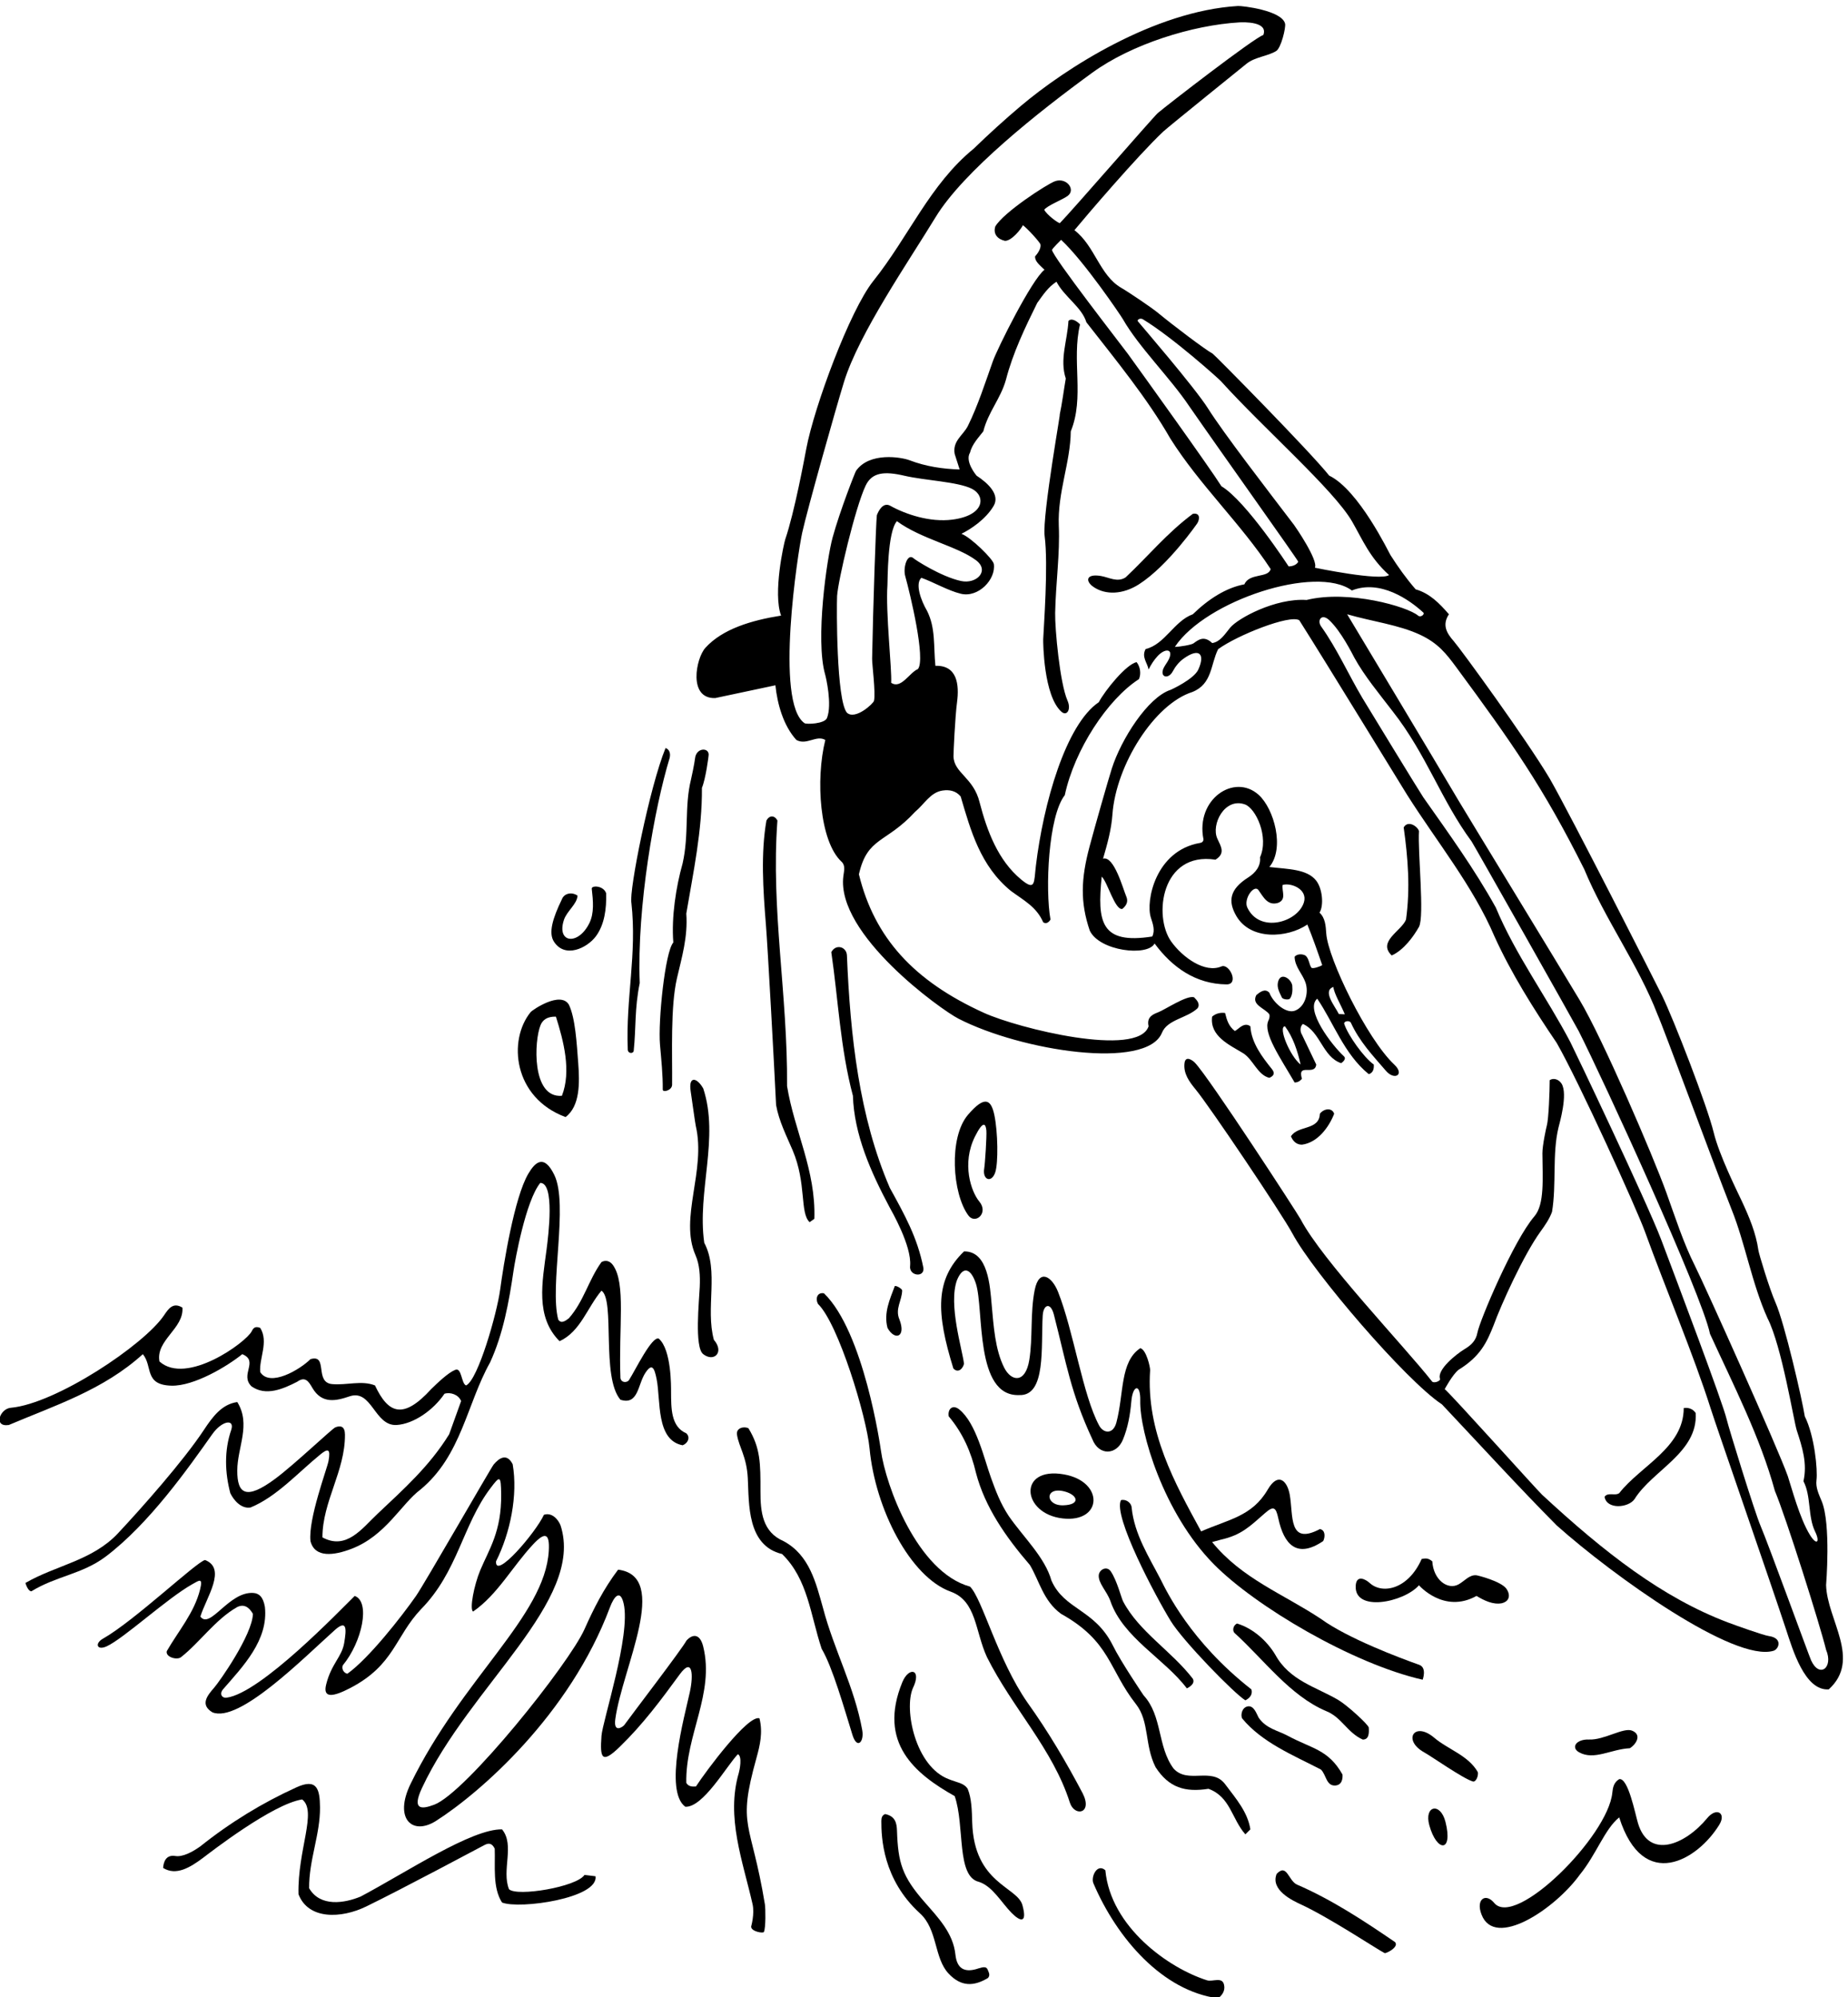 <?xml version="1.0" encoding="UTF-8" standalone="no"?>
<svg xmlns:inkscape="http://www.inkscape.org/namespaces/inkscape" xmlns:sodipodi="http://sodipodi.sourceforge.net/DTD/sodipodi-0.dtd" xmlns="http://www.w3.org/2000/svg" xmlns:svg="http://www.w3.org/2000/svg" version="1.1" id="svg1" width="685.795" height="741.321" viewBox="0 0 685.795 741.321">
  <defs id="defs1"></defs>
  <g id="g1" transform="translate(-68.132,-167.379)">
    <path id="path1" d="m 5607.46,2257.34 c 0,0 14.04,171.39 -12.23,234.59 -8.14,19.59 -17.16,38.18 -14.58,58.6 3.7,29.25 -5.5,124.06 -32.59,178.24 -7.42,47.32 -56.18,259.66 -81.99,318.18 -16.89,38.28 -46.15,135.61 -47.48,145.26 -6.55,47.5 -25.76,93.45 -47.05,138.89 -12.16,25.94 -62.51,127.09 -77.59,189.59 -17.81,73.82 -112.14,317.39 -144.83,383.74 -10.89,22.1 -257.16,507.74 -312.84,604.25 -64.96,109.51 -248.47,361.46 -267.73,383.39 -19.25,21.92 -33.41,44.89 -13.46,75.05 -26.75,30.93 -53.82,58.46 -92.79,69.6 -25.94,29.74 -49.36,62.63 -70.28,95.55 -4.54,7.13 -88.41,181.92 -171.01,221.83 -53.82,67.74 -320.44,337.72 -325.12,340.27 -20.91,11.35 -109.11,77.97 -153.02,114.22 -17.4,14.36 -80.83,57.24 -102.17,69.57 -60.31,34.85 -73.22,116.97 -130.54,160.8 31.22,37.85 176.99,208.64 247.77,275.17 13.3,12.51 232.94,189.77 232.94,189.77 23.63,18.75 58.86,20.48 82.32,35.1 13.69,8.53 27.19,65.36 24.78,76.1 -8.36,37.18 -119.7,50.24 -131.59,49.53 -232.8,-13.98 -481.04,-173.3 -607.17,-280.17 -43.69,-37.01 -86.17,-75.46 -130.24,-118.13 -122.43,-100.02 -180.78,-244.91 -279.99,-369.15 -65.8,-82.39 -164.91,-351.43 -186.8,-467.02 -5.3,-27.98 -32.82,-177.03 -58.79,-253.63 -3.98,-11.72 -34.93,-150.95 -11.73,-213.12 -82.85,-13.2 -163.81,-37.39 -211.37,-90.13 -26.24,-29.11 -48.58,-142.56 27.62,-140.02 l 167.89,35.65 c 5.57,-52.89 22.35,-112.68 58.55,-152.58 28.76,-15.78 55.68,14.85 80.73,0 -27.62,-110.51 -15.83,-283.04 45.22,-339.69 11.58,-10.75 6.89,-25.97 5.08,-40.62 -20.12,-162.44 272.03,-372.23 321.14,-397.43 176.37,-90.52 525.09,-144.34 567.85,-39.33 15.11,37.11 69.92,40.56 99.15,68.17 8.36,11.14 -0.93,22.27 -9.28,30.62 -19.49,7.43 -81.42,-34.63 -101.29,-42.05 -17.87,-6.67 -31.12,-15.39 -25.84,-38.68 -29.63,-88.5 -363.56,-6.12 -459.66,37.59 -195.39,88.87 -305.3,209.2 -348.64,386.51 23.88,105.06 75.21,85.59 156.83,174.46 25.06,20.42 42.69,54.75 77.03,59.39 19.02,2.79 37.12,-0.92 50.11,-16.7 27.84,-94.66 54.76,-193.95 140.13,-263.55 36.35,-26.76 71.46,-44.55 90.02,-87.23 7.42,-5.81 15.77,-0.93 20.41,7.42 -15.07,84.41 -6.16,288.44 39.91,347.07 27.05,126.84 119.36,267.47 206.94,323.88 6.5,14.84 3.72,34.33 -6.49,47.32 -28.77,-5.56 -88.09,-78.72 -105.59,-111.77 -92.08,-62.24 -154.69,-282.78 -175.5,-456.66 -5.59,-46.66 -0.7,-71.53 -40.91,-38.3 -64.85,53.61 -95.27,135.57 -116.02,215.12 -16.71,69.74 -71.81,81.9 -72.94,128.69 -0.22,9.08 4.46,110.47 9.85,150.95 6.56,49.33 0.54,103.73 -60.34,101.77 -5.57,55.68 0.93,104.86 -23.2,153.12 -17.66,30.18 -33.81,76.05 -16.01,92.49 32.52,-11.34 74.74,-36 110.21,-44.53 49.1,-11.82 98.28,40.42 92.03,83 -1.99,13.63 -64.42,74.98 -90.41,84.26 25.26,12.63 66.92,39.44 89.71,77.63 18.47,30.96 -14.23,63 -47.49,84.69 0,0 -33.48,39.13 -18.32,64.19 5.57,23.2 24.12,42.69 37.12,59.39 13.91,54.75 48.25,90.94 63.1,143.84 19.49,75.17 52.9,144.77 87.23,214.37 16.71,23.2 30.63,44.55 53.83,59.4 22.27,-42.69 70.52,-70.54 83.52,-113.22 82.59,-105.8 170.75,-213.45 233.86,-323.88 81.66,-129.92 197.66,-238.49 280.25,-364.7 -6.49,-25.99 -59.39,-10.21 -73.31,-42.69 -51.04,-9.28 -101.15,-41.76 -143.84,-83.52 -51.97,-18.56 -77.88,-84.07 -131.7,-97.06 -12.06,-22.27 4.56,-37.5 8.28,-56.99 6.87,13.71 15.06,26.61 25.29,37.52 23.79,25.37 48.15,18.54 27.55,-15.64 -4.63,-7.68 -10.98,-15.65 -13.12,-23.83 -5.52,-21.12 16.6,-24.26 27.6,-3.54 7.04,13.26 17.04,26.13 29.83,35.39 45.02,32.61 61.17,12.56 41.38,-30.48 -11.96,-26.02 -73.57,-55.1 -77.49,-56.4 -63.08,-20.8 -137.7,-137.43 -163.9,-220.21 -10.54,-33.3 -46.61,-159.78 -61.77,-216.58 -24.31,-91.15 -26.32,-155.77 0.37,-234.71 26.6,-57.64 161.89,-73.43 180.96,-36.2 49.19,-66.82 115.07,-113.21 200.45,-114.14 36.44,-0.62 8.29,59.37 -13.92,50.11 -45.93,-19.83 -108.41,25.1 -140.07,69.34 -50.54,70.64 -27.82,251.81 123.37,228.55 28.62,17.52 15.32,36.89 5.25,58.78 -17.96,39.01 20.25,115.71 77,95.44 30.4,-10.85 67.57,-90.79 42.1,-147.72 2.58,-24.4 -12.81,-43.32 -33.1,-56.19 -52.35,-33.22 -56.33,-66.47 -33.52,-106.57 39.62,-69.66 142.81,-62.67 198.68,-24.76 13.93,-33.41 29.41,-77.89 41.47,-113.16 -4.63,-3.71 -27.02,-11.44 -30.22,-7.17 -6.38,8.53 -6.59,26.66 -17.1,34.08 -8.36,4.65 -23.2,4.65 -29.7,-3.71 0.71,-28.34 21.97,-47.48 30.34,-71.88 9.55,-27.87 -0.22,-67.12 -29.04,-78.4 -24.14,-9.45 -60.28,20.55 -71.83,50.06 -12.06,12.99 -25.98,1.85 -36.19,-6.5 -14.85,-27.84 23.2,-36.19 36.19,-53.82 1.81,-7.24 -0.3,-12.52 -2.76,-17.88 -15.57,-33.83 33.7,-103.99 73.29,-172.37 8.35,0 14.85,3.72 20.42,10.21 -13.92,46.4 36.19,6.5 39.9,39.91 l -39.9,83.52 c -5.57,8.35 -5.57,23.2 2.78,29.69 49.19,-22.27 54.75,-91.87 106.72,-109.5 6.5,4.64 14.85,12.99 7.42,19.49 -33.4,30.62 -109.85,130.67 -74.23,160.54 45.47,-66.81 75.16,-154.98 143.84,-210.66 12.06,3.71 14.84,14.85 13.92,26.92 -27.71,19.46 -71.71,81.21 -82.33,113.11 -2.54,7.65 13.66,11.24 18.29,3.82 24.43,-53.23 59.89,-90.2 97.97,-134.53 23.97,-27.9 53.23,-10.66 23.2,17.54 -76.2,71.57 -185.11,295.94 -189.73,365.79 -1.46,21.88 -2.96,43.67 -18.81,58.05 12.49,20.11 8.27,66.88 -9.22,89.32 -25.5,32.7 -78.53,32 -130.77,38.13 43.79,52.34 13.15,162.63 -29.82,201.37 -67.87,61.18 -176.71,-12.27 -153.92,-124.34 -0.51,-6.55 -4.56,-9 -9.65,-9.86 -124.23,-21.26 -152.03,-162.09 -137.28,-208.14 5.78,-18.04 12.35,-35.7 4.01,-52.98 -143.96,-22.73 -153.92,40.52 -141.05,167.04 15.77,-13.92 37.12,-94.65 57.53,-90.02 15.32,12.53 15.62,24.15 10.6,35.68 -8.35,19.22 -33.8,113.73 -64.42,104.45 11.54,40.01 23.08,80.02 26.16,123.21 9.86,138.3 117.01,308.42 223.16,342.03 55.68,22.28 50.42,76.72 71.77,119.41 52.97,38.89 200.45,97.44 226.43,80.73 74.24,-116.93 285.72,-463.2 300.85,-487.13 81.86,-129.53 184.36,-255.19 243.89,-395.4 45.94,-101.23 108.58,-201.38 173.54,-296.96 62.18,-108.58 222.73,-461.96 246.06,-526.3 58.6,-161.6 135.92,-343.87 183.3,-493.17 17.55,-55.32 160.39,-465.57 210.98,-618.57 17.43,-52.71 51.64,-171.02 118.77,-166 91.87,83.51 -4.64,193.94 -7.42,290.46 z M 4141.21,3710.6 c -29.7,23.2 -63.63,105.33 -43.62,106.72 22.27,-29.7 35.26,-68.68 43.62,-106.72 z m 91.52,216.45 c 1.86,-18.56 21.86,-51.44 31.9,-76.32 l -16.65,0.75 c -10.78,21.98 -46.8,64.44 -15.25,75.57 z m -154.63,234.56 c 24.77,9.57 10.21,32.48 12.99,50.11 23.2,7.14 70.71,-11.9 59.4,-48.57 -17.22,-55.79 -123.76,-87.29 -157.94,-14.39 -11.14,23.78 18.82,65.75 31.25,48.46 13.37,-18.58 25.08,-44.2 54.3,-35.61 z m 497.97,657.05 c 154.84,-210.08 242.04,-333.95 356.72,-563.32 57.54,-139.2 151.27,-267.27 204.17,-404.61 16.08,-35.19 152.04,-405.54 206.94,-544.75 38.05,-94.65 56.61,-206.94 100.23,-303.45 39.9,-77.95 73.06,-287.06 81.65,-313.27 15.06,-45.94 29.8,-91.82 18.57,-141.46 21.89,-42.1 11.7,-97.96 32.5,-140.53 14.22,-29.1 4.92,-40.56 -14.39,-9.45 -29,46.73 -51.75,133.96 -61.73,163.91 -27.39,77.96 -233.29,535.82 -259.33,587.45 -31.7,62.87 -54.26,133.56 -79.53,203.73 -37.15,103.16 -177.51,429.63 -241.96,537.48 -56.02,93.73 -321.53,528.83 -338.05,556.96 -59.56,101.43 -310.73,519.77 -310.73,519.77 68.16,-19.85 144.34,-29.26 203.93,-57.34 49.81,-23.46 72.33,-52.21 101.01,-91.12 z m -874.81,971.67 c 84.09,-51.12 211.94,-166.33 217.67,-172.68 119.18,-131.98 315.13,-303.31 366.07,-391.78 29.48,-51.2 49.13,-100.71 103.05,-149.24 -24.12,-17.64 -206.94,20.41 -206.94,20.41 10.21,20.42 -54.2,114.2 -58.36,119.67 -72.27,94.91 -196.16,255.37 -239.97,325 -36.55,58.1 -188.16,233.83 -195.33,242.71 -3.73,4.61 6.33,10.46 13.81,5.91 z m -466.03,-672.14 c 39.48,-29.33 2.15,-67.87 -41.98,-58.12 -55.95,12.36 -128.3,59.54 -131.96,63.31 -17.47,15.67 -29.75,-26.34 -23.25,-49.54 13.92,-50.11 57.76,-232.62 35.49,-259.53 -24.13,-10.21 -46.86,-56.92 -74.7,-38.36 2.44,37.35 -15.73,195.49 -10.37,272.98 0.77,11.07 -0.53,147.41 26.38,178.03 68.14,-49.98 167.68,-69.6 220.39,-108.77 z m -11.14,199.14 c 38.49,-19.27 37.4,-74.33 -54.77,-86.1 -61.71,-7.88 -129.28,14.18 -174.2,39.34 -19.49,9.29 -31.56,-14.84 -36.19,-26.91 -2.52,-18.46 -10.54,-253.88 -13.26,-400.44 -0.28,-15.5 10.12,-93.95 5.34,-117.4 -1.6,-7.81 -52.4,-54.73 -75.61,-33.39 -29.69,35.26 -28.84,293.71 -27.45,325.8 2.78,43.62 50.38,245.91 79.53,307.7 17.63,37.35 51.9,40.98 108.86,27.69 56.12,-13.1 148.16,-16.48 187.75,-36.29 z m 201.85,778.63 c 8.7,12.18 52.2,28.47 65.8,39.02 23.04,17.88 -4.52,52.32 -36.15,40.48 -23.02,-8.6 -144.02,-87.31 -166.3,-126.29 -6.49,-21.34 7.19,-35.49 26.92,-39.9 18.56,-0.93 46.4,34.34 50.11,43.62 12.06,-8.35 48.15,-47.98 49.1,-53.83 1.28,-7.92 -2.37,-18.81 -15.15,-33.41 0,-13.92 11.13,-22.19 26.37,-37.12 -35.26,-26.91 -130.91,-218.31 -144.12,-255.45 -21.74,-61.13 -41.6,-123.26 -69.32,-179.76 -13.07,-26.63 -43.87,-42.17 -37.12,-78.9 l 13.84,-43.23 c -46.63,1.39 -94.26,8.31 -139.83,25.77 -22.29,8.54 -111.97,23.96 -149.33,-29.63 -2.35,-3.37 -44.6,-110.48 -65.28,-185.83 -15.97,-58.2 -48.91,-285.67 -20.7,-383.09 1.99,-6.86 19.82,-82.77 5.04,-120.7 -6.44,-16.51 -57.42,-18.13 -62.66,-14.53 -83.75,57.52 -18.14,479.07 -6.6,531.43 14.28,64.77 94.08,347.77 116.69,421.03 41.86,135.68 181.09,337.07 255.45,459.51 77.61,127.81 287.68,294.46 437.65,403.58 109.11,79.39 279.54,132.54 409.74,140.15 11.42,0.67 81.47,2.95 67.18,-35.17 -25.06,-7.43 -269.08,-196.12 -294.5,-217.9 -11.66,-10 -240.48,-273.81 -273.12,-307.01 -4.44,-0.75 -36.59,23.09 -43.71,37.16 z m 494.4,-771.56 c -30.63,49.19 -223.49,317.61 -261.21,369.68 -12.35,17.06 -212.45,274.11 -211.43,289.96 0.21,3.37 25.34,28.01 25.34,28.01 64.03,-59.39 166.42,-211.01 172.39,-221.44 45.07,-78.73 131.62,-163.07 184.89,-242.56 91.88,-132.71 297.89,-421.32 304.39,-434.31 -4.64,-9.28 -17.63,-13.14 -26.91,-12.99 0,0 -118.79,182.82 -187.46,223.65 z m 24.44,-394.63 c -15.14,-18.51 -27.84,-39.52 -50.12,-43 -22.57,21.24 -37.68,9.95 -52.28,-0.81 -5.81,-4.27 -38.97,-9.79 -51.96,-9.79 85.85,129.4 394.54,230.26 493.93,157.38 78.61,31.45 160.47,-25.74 199.21,-61.54 4.93,-4.55 -7.08,-15.03 -14.6,-8.58 -29.23,25.1 -194.02,72.56 -311.05,43.59 -87.47,5.68 -192.07,-51.5 -213.13,-77.25 z M 5565.66,2047.86 c -6.05,13.34 -120.23,327.03 -141.32,376.05 -15.91,36.95 -88.41,271.75 -94.41,297.13 -11.18,47.2 -137.29,380.78 -182.77,501.42 -39.9,104.87 -244.11,533.27 -253.14,550.47 -66.27,126.34 -153.35,244.18 -208.07,375.69 -59.74,107.85 -131.34,206.8 -202.21,307.46 -8.4,11.94 -161.23,262.5 -170.07,277.37 -39.53,66.55 -70.75,137.51 -115.03,199.52 -12.42,17.41 1.33,37.48 22.28,17.94 33.75,-31.48 65.34,-95.91 70.24,-104.84 28.11,-51.23 69.8,-101.2 107.1,-149.93 94.27,-120.11 135.09,-247.75 220.05,-362.94 5.3,-7.19 290.39,-512.57 298.88,-529.31 65.9,-129.9 343.72,-733.8 366.39,-844.98 65.89,-143.84 140.13,-288.61 180.96,-438.02 31.55,-75.17 125.28,-372.13 142.92,-443.59 21.21,-50.39 -18.76,-80.26 -41.8,-29.44" style="fill:#000000;fill-opacity:1;fill-rule:nonzero;stroke:none" transform="matrix(0.133,0,0,-0.133,0,1056)"></path>
    <path id="path2" d="m 3493.46,5785.62 c -2.79,-53.82 -25.06,-107.65 -7.43,-160.55 -5.21,-29.96 -9.96,-68.6 -17.79,-105.35 10.24,48.07 -48.67,-276.98 -41.18,-334.27 10.59,-80.93 -2.72,-255.46 -4.02,-288.01 -0.31,-8.04 0.85,-157.88 50.89,-202.35 15.12,-13.44 27.82,6.4 16.9,31.12 -21.17,47.93 -35.3,200.25 -34.43,244.61 1.62,82.47 13.66,166.33 10.14,243.15 -3.71,93.73 32.48,176.32 33.41,263.55 38.98,95.59 1.7,197.28 25.83,298.43 -8.35,9.28 -23.97,18.95 -32.32,9.67" style="fill:#000000;fill-opacity:1;fill-rule:nonzero;stroke:none" transform="matrix(0.133,0,0,-0.133,0,1056)"></path>
    <path id="path3" d="m 3853.37,5221.55 c 7.42,12.99 6.65,29.54 -12.84,25.83 -71.46,-52.9 -124.35,-117.86 -187.46,-177.25 -23.29,-15.11 -46.16,0.1 -69.47,3.92 -42.2,6.9 -42.93,-15.21 -20.12,-30.72 33.98,-23.11 82.25,-21.14 127.02,7.61 81.74,52.49 162.87,170.61 162.87,170.61" style="fill:#000000;fill-opacity:1;fill-rule:nonzero;stroke:none" transform="matrix(0.133,0,0,-0.133,0,1056)"></path>
    <path id="path4" d="m 2263.85,3754.21 c -0.93,-13.92 15.69,-14.25 16.64,-5.06 6.72,64.36 2.15,117.35 16.77,188.81 -8.12,214.18 41.08,488.84 83.52,628.26 3.71,15.78 -3.1,24.82 -11.45,27.61 -44.54,-108.58 -102.39,-398.66 -95.28,-432.22 15.78,-143.84 -15.77,-263.56 -10.2,-407.4" style="fill:#000000;fill-opacity:1;fill-rule:nonzero;stroke:none" transform="matrix(0.133,0,0,-0.133,0,1056)"></path>
    <path id="path5" d="m 2353.8,3766.2 c 3.6,-42.18 8.18,-84.57 7.68,-125.51 -0.11,-8.94 25.96,-2.47 26.11,13.52 0.85,87.16 -4.98,217.03 13.52,297.11 13.32,57.67 30.79,114.99 26.07,180.59 19.48,115.07 44.54,232 43.61,350.79 10.21,24.12 19.03,88.16 18.8,93.5 -0.87,19.78 -34.67,18.27 -37.94,-10.91 -1.74,-15.54 -10.33,-55.3 -11.44,-59.75 -18.71,-75.48 -4.84,-152 -23.24,-233.5 -18.56,-65.89 -31.55,-149.41 -25.99,-220.86 -23.19,-25.99 -42.75,-219.6 -37.18,-284.98" style="fill:#000000;fill-opacity:1;fill-rule:nonzero;stroke:none" transform="matrix(0.133,0,0,-0.133,0,1056)"></path>
    <path id="path6" d="m 2650.83,4391.75 c -15.99,-91.33 -9.5,-192.15 -1.49,-290.79 5.02,-61.71 22.83,-387.58 28.4,-503.58 8.15,-45.11 28.71,-85.12 46.22,-126.19 39.15,-91.85 19.46,-174.58 47.35,-200.55 l 13.15,9.36 c 4.64,135.49 -55.68,245 -76.1,370.28 1.86,256.13 -45.47,491.84 -26.91,741.47 -8.35,14.85 -22.27,14.85 -30.62,0" style="fill:#000000;fill-opacity:1;fill-rule:nonzero;stroke:none" transform="matrix(0.133,0,0,-0.133,0,1056)"></path>
    <path id="path7" d="m 4395.48,4014.98 c 33.41,14.85 60.86,52.82 76.09,79.81 15.78,29.7 -3.71,207.87 0,267.27 -3.71,12.99 -30.62,31.55 -42.68,10.21 12.06,-86.31 18.56,-169.83 6.49,-257.06 -12.06,-31.55 -80.74,-61.25 -39.9,-100.23" style="fill:#000000;fill-opacity:1;fill-rule:nonzero;stroke:none" transform="matrix(0.133,0,0,-0.133,0,1056)"></path>
    <path id="path8" d="m 2175.06,4068.66 c 23.83,32.26 29.76,76.51 28.47,119.86 -7.33,21.99 -41.26,22.45 -40.14,12.64 3.88,-33.9 7.23,-68.15 -6.86,-96.4 -31.36,-62.88 -92,-55.23 -70.8,9.4 8.15,24.82 36.69,43.85 37.99,67.86 -16.7,11.14 -37.43,6.11 -43.62,-10.2 -26.11,-53.86 -37.82,-94.06 -22.27,-118.24 30.86,-48.01 92.9,-17.85 117.23,15.08" style="fill:#000000;fill-opacity:1;fill-rule:nonzero;stroke:none" transform="matrix(0.133,0,0,-0.133,0,1056)"></path>
    <path id="path9" d="m 3088.84,3142.66 c -16.7,85.38 -52.89,149.41 -93.72,223.64 -85.38,197.67 -110.44,423.18 -119.72,648.68 -0.93,24.13 -30.62,33.41 -43.61,9.29 19.48,-133.64 25.05,-268.2 60.32,-400.91 3.32,-108.01 49.79,-212.3 101.44,-309.54 6.04,-11.37 62.81,-108.99 58.17,-164.67 -4.17,-28.69 40.14,-34.26 37.12,-6.49" style="fill:#000000;fill-opacity:1;fill-rule:nonzero;stroke:none" transform="matrix(0.133,0,0,-0.133,0,1056)"></path>
    <path id="path10" d="m 4111.63,3894.67 c 6.39,8.86 7.61,21.39 6.37,36.79 -4.03,20.2 -34.55,38.85 -40.23,7.25 -2.65,-14.77 5.11,-27.81 11.24,-41.12 2.45,-5.33 19.38,-7.41 22.62,-2.92" style="fill:#000000;fill-opacity:1;fill-rule:nonzero;stroke:none" transform="matrix(0.133,0,0,-0.133,0,1056)"></path>
    <path id="path11" d="m 2090.31,3563.97 c 40.79,30.59 39.41,96.39 35.38,150.03 -4.21,56.01 -8.08,126.07 -26.1,163.64 -23.2,38.97 -101.68,-14.55 -106.78,-20.81 -63.6,-78.15 -48.73,-238.54 97.5,-292.86 z m -69.68,256.82 c 6.11,14.59 18.58,24.03 42.77,23.44 21.34,-67.75 43.62,-152.19 16.7,-220.87 -85.01,-7.23 -77.59,154.18 -59.47,197.43" style="fill:#000000;fill-opacity:1;fill-rule:nonzero;stroke:none" transform="matrix(0.133,0,0,-0.133,0,1056)"></path>
    <path id="path12" d="m 4053.97,3673.48 c 11.14,4.64 17.17,11.91 7.42,24.13 -26.91,33.41 -57.53,73.31 -60.32,119.71 -18.55,13.92 -35.26,-11.14 -43.61,-13 -16.71,13 -22.27,30.63 -26.91,50.12 -13.92,1.85 -26.91,-1.86 -36.19,-10.21 -6.95,-54.41 47.67,-78.45 86.38,-101.99 27.96,-17 39.94,-60.64 73.23,-68.76" style="fill:#000000;fill-opacity:1;fill-rule:nonzero;stroke:none" transform="matrix(0.133,0,0,-0.133,0,1056)"></path>
    <path id="path13" d="m 5447.56,2115.7 c -14.85,2.14 -89.4,28.58 -114.47,38.09 -182.69,69.25 -343.8,194.86 -517.91,356.09 -13.55,12.54 -255.13,281.83 -271.84,294.83 0,0 21.96,40.99 38.67,53.98 61.17,37.66 78.88,77.02 97.44,123.42 21.64,59.34 84.16,197.43 131.29,262.54 12.29,16.98 24.47,34.3 32.04,54.84 12.74,76.45 0.2,161.78 18.08,235.46 2.95,12.19 26.46,92.13 8.83,121.82 -7.42,12.07 -22.27,17.63 -33.41,10.21 0,-30.05 -2.89,-108.64 -8,-126.67 -1.98,-6.96 -12.47,-55.88 -12.35,-77.47 0.39,-69.89 6.58,-142.25 -22.32,-175.84 -58.48,-67.96 -153.03,-291.98 -159.02,-324.79 -4.2,-22.95 -18.44,-35.36 -35.5,-45.62 -22.68,-13.66 -78.5,-57.7 -68.74,-83.48 1.79,-4.72 -14.23,-12.47 -21.65,-7.83 -79.11,100.67 -306.77,337.97 -367.35,453.41 -8.55,16.28 -255.3,395.87 -295.18,437.11 -6.04,6.25 -26.18,21.13 -28.87,-1.4 -3.39,-28.48 12.78,-51.23 30.88,-73.13 38.79,-46.91 240.45,-346.57 270.57,-402.86 58.05,-108.52 316.02,-409.67 416.86,-476.23 106.72,-113.22 214.37,-231.08 320.16,-337.8 158.57,-141.35 495.89,-382.73 605.02,-349.85 14.76,4.45 26.95,35.4 -13.23,41.17" style="fill:#000000;fill-opacity:1;fill-rule:nonzero;stroke:none" transform="matrix(0.133,0,0,-0.133,0,1056)"></path>
    <path id="path14" d="m 2474.5,3643.78 c -17.96,31.44 -41.5,35.41 -35.17,-7.19 3.94,-26.54 12.72,-90.54 14.37,-97.62 28.99,-124.71 -46.48,-256.08 -0.9,-360.2 11.75,-26.85 13.27,-57.81 11.92,-89.02 -1.68,-38.9 -15.27,-168.89 9.78,-187.45 29.89,-23.24 59.65,5.34 29.7,39.91 -24.13,88.16 14.85,192.09 -26.91,270.97 -20.42,142.92 42.69,292.33 -2.79,430.6" style="fill:#000000;fill-opacity:1;fill-rule:nonzero;stroke:none" transform="matrix(0.133,0,0,-0.133,0,1056)"></path>
    <path id="path15" d="m 3289.16,3409.49 c 8.93,26.33 7.43,113.18 -2.35,159.89 -9.04,43.13 -26.15,56.47 -73.65,0.95 -54.26,-63.42 -43.78,-220.25 1.11,-280.97 19.18,-25.96 57.47,6.53 30.41,39.04 -22.65,27.2 -49.81,105.48 -11.99,181.24 22.93,45.94 30.06,35.93 31.78,16.8 1.37,-15.31 -3.83,-93.29 -5.98,-105.79 -5.54,-32.15 20.29,-41.76 30.67,-11.16" style="fill:#000000;fill-opacity:1;fill-rule:nonzero;stroke:none" transform="matrix(0.133,0,0,-0.133,0,1056)"></path>
    <path id="path16" d="m 4234.93,3573.25 c -6.49,18.56 -29.69,13.92 -39.9,0 -1.86,-47.32 -61.25,-31.55 -80.74,-63.1 5.57,-12.99 14.85,-23.2 30.63,-23.2 43.62,5.57 75.17,48.25 90.01,86.3" style="fill:#000000;fill-opacity:1;fill-rule:nonzero;stroke:none" transform="matrix(0.133,0,0,-0.133,0,1056)"></path>
    <path id="path17" d="m 1104.43,2678.8 c 27.3,38.56 62.9,43.54 53.23,12.84 -20.41,-59.39 -17.63,-120.64 -2.78,-177.25 9.28,-19.48 30.62,-44.54 56.61,-39.9 72.69,29.93 131.98,96.9 194.57,147.89 20.78,16.92 29.27,17.26 22.87,-18.17 -3.84,-21.18 -56.89,-161.27 -50.4,-223.44 12.01,-48.04 66.38,-40.08 114.24,-21.82 96.13,36.69 139.19,125.7 192.93,165.66 114.14,94.65 128.99,238.49 193.95,354.49 36.53,79.51 52.6,167.85 65.72,257.36 3.88,26.47 33.58,193.65 74.41,243.77 40.72,0 22.86,-145.07 17.55,-185.82 -11.92,-91.31 -31.93,-187.71 36.28,-255.91 58.46,26.91 77.02,93.72 116.93,141.05 38.5,-25.67 -1.29,-241.3 52.89,-304.38 50.35,-16.24 48.11,42.83 69.77,75.26 18.16,27.19 24.73,14.73 31.22,-17.83 11.85,-59.47 -2.4,-170.34 72.55,-184.57 14.85,5.57 22.27,22.27 10.21,33.41 -43.43,18.71 -42.15,70.65 -42.48,116.34 -0.07,10.94 1.64,117.52 -34.55,148.14 -19.49,6.5 -65.58,-89.01 -82.28,-114.99 -4.57,-8.67 -21.73,-9.67 -24.44,4.56 -5.44,142.89 15.89,264.21 -21,315.54 -7.37,10.25 -18.93,15.4 -31.89,8.33 -36.2,-50.11 -49.19,-109.5 -90.95,-156.83 -8.35,-6.5 -21.34,-16.71 -29.7,-3.71 -24.99,93.23 29.17,321.05 -10.93,403.56 -28.74,59.12 -53.35,36.07 -72.52,3.61 -39.35,-66.65 -69.33,-254.54 -78.75,-324.34 -8.83,-65.37 -61.45,-250.8 -94.85,-266.58 -13.92,4.64 -11.81,52.83 -31.39,42.99 -18.61,-7.57 -47.79,-35.29 -66.06,-53.2 -77.28,-84.76 -119.19,-70.13 -156.83,10.21 -37.12,14.85 -78.88,0 -119.71,3.72 -50.11,4.63 -10.21,84.44 -60.32,69.59 -28.85,-28.85 -113.03,-79.1 -140.13,-36.19 -3.71,38.05 24.13,84.45 0,123.43 -14.59,5.83 -19.49,-0.82 -23.79,-9.41 -15.38,-30.68 -181.69,-151.97 -257.395,-84.32 -11.137,59.39 68.675,91.87 64.035,150.33 -25.512,15.74 -38.32,-2.16 -51.246,-21.41 -55.32,-82.41 -301.512,-246.88 -427.797,-258.14 -30.496,-2.72 -49.09,-54.59 -5.379,-48.03 128.992,54.75 263.555,97.44 373.985,197.66 28.351,-34.01 2.683,-85.93 79.988,-87.91 62.749,-1.6 155.019,53.62 197.489,87.91 47.33,-19.48 -8.2,-57.22 25.98,-90.01 39.91,-27.84 87.23,-7.43 127.14,12.99 22.62,16.24 32.19,0.58 42.3,-16.85 26.88,-46.32 66.94,-36.36 103.91,-23.85 62.46,21.15 69.31,-83.34 131.26,-79.94 47.33,2.93 102.08,40.83 133.64,87.23 15.77,5.1 38.97,-1.85 46.4,-20.42 l -33.41,-92.8 c -54.9,-89.01 -126.4,-152.53 -200.75,-222.79 -42.62,-40.27 -86.07,-101.13 -152.82,-64.89 0,100.33 63.57,185 62.87,286.89 -0.16,23.11 -12.12,26.11 -26.68,20.28 -8.35,-2.78 -112.68,-102.4 -167.37,-143.17 -82.25,-61.32 -106.61,-42.35 -106.45,22.38 0.15,65.03 38.94,128.8 0.06,191.32 -43.17,-5.91 -69.01,-41.22 -93.35,-78.06 -57.18,-86.52 -174.188,-218.45 -239.661,-288.33 -71.371,-76.18 -173.578,-89.26 -258.132,-138.44 0,0 6.496,-23.2 16.707,-23.2 69.597,42.68 141.054,47.32 206.945,96.51 122.133,92.26 230.531,246.99 297.551,341.65" style="fill:#000000;fill-opacity:1;fill-rule:nonzero;stroke:none" transform="matrix(0.133,0,0,-0.133,0,1056)"></path>
    <path id="path18" d="m 3172.37,2862.4 c 12.99,-13.92 26.13,-1.31 29.69,12.99 -4.38,39.41 -44.39,165.37 -19.49,233.86 19.11,45.27 41.06,26.63 52.85,-10.54 22.76,-71.74 -3.97,-315.35 120.69,-310.55 75.69,-3.16 60.27,135.5 65.58,222.22 1.86,30.49 21.85,38.43 31.17,2.19 35.33,-137.36 46.74,-217.57 107.41,-347.84 18.12,-46.12 66.98,-44.75 85.1,-1.17 13.81,33.18 20.38,69.7 23.55,106.92 3.97,46.49 25.94,50.59 24.87,2.48 -1.95,-87.64 64.8,-314.1 204.94,-456.46 116.52,-118.35 387.97,-278.45 583.06,-322.71 0,0 12.7,33.69 -9.77,41.63 -52.09,18.43 -198.83,73.37 -274.21,128.19 -104.86,69.6 -220.86,112.29 -303.45,214.37 l 23.89,6.5 c 58.27,13.15 80.93,36.93 124.01,74.54 23.58,20.59 30.06,16.38 36.77,-14.94 15.47,-72.18 51.4,-113.56 125.28,-63.31 5.57,11.13 6.49,30.62 -9.28,33.4 -88.53,-46.82 -73.81,37.87 -84.08,95.81 -6.85,38.71 -32.24,64.49 -61.49,14.33 -43.67,-74.89 -109.37,-83.04 -185.73,-116.63 -73.56,134.7 -153.89,278.72 -142.38,449.83 0.54,8.06 -10.74,57.79 -27.44,61.5 -56.98,-37.99 -45.2,-126.26 -66.61,-207.19 -9.14,-34.57 -36.33,-30.54 -48.06,-8.84 -46.19,85.44 -71.16,263.51 -114.91,373.46 -16.99,42.68 -52.72,65.96 -64.96,5.2 -12.9,-64.08 -5.03,-133.1 -15.14,-195.56 -10.7,-66.05 -50.32,-60.95 -70.26,-21.04 -25.18,50.38 -29.17,114.4 -34.82,176.42 -4.57,50.14 -9.65,148.87 -77.09,147.6 -81.18,-78.79 -77.81,-171.36 -29.69,-326.66" style="fill:#000000;fill-opacity:1;fill-rule:nonzero;stroke:none" transform="matrix(0.133,0,0,-0.133,0,1056)"></path>
    <path id="path19" d="m 3009.04,3092.54 c -13.92,-37.11 -31.56,-75.16 -20.42,-116.92 19.65,-36.03 52.52,-26.72 33.41,23.2 -13.03,30.11 6.79,52.38 7.48,81.19 0.09,4.04 -13.98,13.46 -20.47,12.53" style="fill:#000000;fill-opacity:1;fill-rule:nonzero;stroke:none" transform="matrix(0.133,0,0,-0.133,0,1056)"></path>
    <path id="path20" d="m 3379.31,1929.75 c -83.83,120.34 -126.21,290.47 -160.54,323.88 -147.64,40.63 -235.49,283.7 -248.56,380 -1.41,10.39 -47.48,330.85 -158.84,438.5 -19.49,3.71 -24.44,-15.7 -16.7,-29.7 56.74,-54.52 135.52,-314.63 143.87,-403.14 16.01,-169.74 113.84,-359.13 226.31,-399.69 72.49,-26.14 67.76,-110.13 101.24,-182.71 71.11,-142.22 183.55,-256.07 231.3,-405.93 12.83,-40.25 64.48,-31.42 35.97,25.45 -45.47,86.3 -95.59,171.68 -154.05,253.34" style="fill:#000000;fill-opacity:1;fill-rule:nonzero;stroke:none" transform="matrix(0.133,0,0,-0.133,0,1056)"></path>
    <path id="path21" d="m 3786.71,1746.01 c -45.48,61.24 -30.63,146.62 -83.53,204.16 0,0 -63.1,92.8 -86.3,140.13 -50.81,100.76 -134.56,98.37 -170.75,180.03 -18.56,65.89 -78.88,121.57 -119.72,180.96 -23.44,35.82 -35.91,69.8 -48.96,105.81 -19.32,53.29 -41.17,152.75 -88.7,190.99 -18.27,14.71 -32.81,1.26 -29.37,-19.32 39.9,-47.33 62.48,-100.07 76.09,-157.77 25.06,-95.58 82.59,-178.17 150.34,-257.05 25.98,-42.69 37.12,-100.23 87.23,-136.42 138.03,-77.01 132.54,-154.84 208.82,-251.89 38.09,-48.46 23.45,-114.29 54.73,-175.92 37.12,-57.54 82.6,-70.53 147.56,-60.32 61.24,-22.27 64.96,-84.45 103.01,-127.14 l 13.91,13.92 c -7.42,48.26 -39.9,85.38 -70.52,126.21 -37.12,49.18 -103.94,-0.93 -143.84,43.62" style="fill:#000000;fill-opacity:1;fill-rule:nonzero;stroke:none" transform="matrix(0.133,0,0,-0.133,0,1056)"></path>
    <path id="path22" d="m 5072.92,2497.69 c 50.12,80.74 177.25,129.92 170.76,240.36 -8.36,12.06 -20.42,15.77 -33.41,13.91 0,-110.42 -120.64,-161.46 -180.04,-237.57 -12.06,-8.34 -31.55,3.72 -40.83,-10.2 6.02,-36.12 66.37,-31.01 83.52,-6.5" style="fill:#000000;fill-opacity:1;fill-rule:nonzero;stroke:none" transform="matrix(0.133,0,0,-0.133,0,1056)"></path>
    <path id="path23" d="m 2808.59,2194.23 c -19.49,68.68 -37.12,147.56 -110.44,186.54 -58.41,25.34 -64.14,81.44 -64.01,138.58 0.17,77.99 0.1,120.92 -33.43,176.01 -11.37,6.32 -35.08,1.83 -32.06,-17.75 5.39,-34.91 26.99,-60.4 30.14,-121.47 3.68,-71.52 -2.48,-188.05 95.65,-211.57 72.38,-70.53 78.88,-169.82 110.44,-264.48 30.05,-50.34 62.99,-166.36 85.89,-240.24 12.89,-41.55 33.21,-19.64 27.34,13.14 -21.49,119.92 -79.02,224.44 -109.52,341.24" style="fill:#000000;fill-opacity:1;fill-rule:nonzero;stroke:none" transform="matrix(0.133,0,0,-0.133,0,1056)"></path>
    <path id="path24" d="m 2622.83,1774.95 c 10.07,36.1 18.35,71.81 8.51,111.19 -32.2,10.42 -149.41,-147.56 -177.25,-190.25 -11.14,-0.92 -21.35,0 -26.91,10.21 -2.63,133.78 79.61,249.44 47.2,380.34 -9.02,36.45 -29.42,35.5 -46.66,16.7 -12.07,-23.21 -152.74,-206.8 -174.08,-236.49 -7.6,-7.6 -29.53,-19.7 -24.54,17.03 19.47,143.43 154.42,398.95 7.83,417.28 -40.81,-54.18 -67.98,-108.35 -93.83,-166.32 -43.12,-96.68 -330.74,-456.3 -419.31,-489.65 -36.75,-13.84 -62.35,-14.07 -34.2,46.39 132.65,284.86 454.96,522.33 386.8,733 -6.5,16.71 -24.13,37.12 -46.4,29.69 -23.2,-50.11 -137.04,-183.19 -133.63,-129.91 39.9,79.8 61.25,184.67 46.4,270.97 -16.11,31.57 -37.13,17.97 -52.83,-0.44 -6.91,-8.11 -194.01,-334.46 -216.86,-367.09 -40.61,-58.03 -131.55,-174.35 -191.53,-217.11 -9.28,1.85 -16.7,12.06 -12.99,23.2 54.16,65.32 78.02,178.02 33.4,193.95 -42.68,-41.76 -261.69,-270.98 -357.28,-283.97 -11.29,-2.16 -21.73,9.13 -10.21,23.21 55.68,64.03 127.14,137.34 116.93,230.14 -5.03,29.19 -17.3,37.88 -32.34,38.91 -68.35,4.68 -120.77,-103.21 -147.69,-65.82 16.52,53.23 74.32,133.91 12.99,157.76 -24.2,-5.38 -197.323,-170.07 -285.202,-219.76 -22.726,-12.85 -16.933,-33.72 10.586,-21.22 47.524,21.58 168.641,133.9 239.096,173.45 19.7,11.07 30.16,19.44 21.59,-15.11 -15.96,-64.36 -60.57,-115.68 -92.791,-171.64 -4.098,-16.7 28.771,-25.98 39.911,-16.7 51.96,40.83 95.81,105.09 156.13,139.43 18.79,9.52 33.18,0.7 44.31,-18.79 -1.85,-59.39 -94.25,-190.05 -107.59,-205.25 -21.19,-24.15 -39.79,-48.37 -5.62,-69.44 74.39,-30.79 253.19,150.29 343.36,231.07 32.25,27.61 31.11,1.39 24.49,-37.7 -6.62,-39.11 -35.85,-57.59 -50.34,-115.85 -9.9,-39.75 20.29,-34.29 68,-9.34 122.36,63.98 124.34,143.22 196.81,219.66 102.81,104.64 115.77,234.76 193.79,337.82 26.11,34.5 29.09,36.74 29.75,-16.91 1.29,-104.34 -33.96,-154.01 -58.35,-212.28 -17.49,-41.78 -30.39,-109.33 -19.96,-115.28 68.21,47.1 109.42,125.45 167.77,187.83 31.94,34.13 46.43,32.54 43.38,-18.72 -10.82,-182.15 -241.63,-354.79 -385.48,-649.72 -47.6,-97.58 4.81,-145.68 70.92,-103.58 121.61,77.45 373,295.61 485.26,596.11 10.79,28.86 28.56,52.45 38.32,10 20.21,-87.89 -58.99,-327.15 -61.97,-369 -4.34,-61.2 0.05,-79.91 50.83,-30.59 65.06,63.19 114.44,129.82 167.54,202.43 35.68,48.78 38.84,-0.86 28.05,-50.09 -15.1,-68.88 -72.55,-275.49 -12.55,-319.41 49.57,-2.4 114.15,112.28 146.63,146.62 12.99,-5.57 4.88,-44.66 2.69,-52.14 -36.32,-123.85 11.23,-246.21 38.38,-366.44 6.15,-27.21 -3.95,-62.13 -3.95,-62.13 -0.93,-13.91 33.29,-19.92 35.52,-15.35 5.55,11.38 4.58,66.45 2.84,77.04 -38.97,236.81 -78.23,212.45 -23.67,408.06" style="fill:#000000;fill-opacity:1;fill-rule:nonzero;stroke:none" transform="matrix(0.133,0,0,-0.133,0,1056)"></path>
    <path id="path25" d="m 3480.85,2566.82 c -129,22.69 -118.22,-109.72 -3.71,-122.91 111.5,-12.84 117.11,102.96 3.71,122.91 z m -1.72,-86.31 c -51.33,-1.54 -52.6,53.8 4.23,38.47 36.43,-9.84 44.81,-37 -4.23,-38.47" style="fill:#000000;fill-opacity:1;fill-rule:nonzero;stroke:none" transform="matrix(0.133,0,0,-0.133,0,1056)"></path>
    <path id="path26" d="m 3987.16,1936.25 c 11.13,5.57 21.34,15.77 16.7,30.63 -169.9,132.93 -236.72,274.14 -253.35,307.16 -31.55,61.25 -73.31,125.28 -80.73,200.45 -0.93,12.99 -15.78,24.13 -29.7,20.42 -23.2,-43.62 97.14,-269.28 138.66,-337.09 34.74,-56.73 178.72,-203.94 208.42,-221.57" style="fill:#000000;fill-opacity:1;fill-rule:nonzero;stroke:none" transform="matrix(0.133,0,0,-0.133,0,1056)"></path>
    <path id="path27" d="m 4471.57,2257.34 c 0,0 69.45,-80.5 160.55,-29.7 21.34,-12.99 46.4,-25.05 70.53,-20.41 25.34,6.33 22.38,27.51 12.68,40.66 -15.32,20.79 -79.08,36.9 -83.45,37.36 -19.51,2.07 -32.82,-15.79 -49.58,-25.22 -30.39,-17.09 -70.53,12.42 -73.6,64.13 -10.21,8.35 -16.71,9.28 -29.7,6.49 -37.46,-84.62 -109.57,-99.42 -145.02,-66.88 -11.87,10.88 -36.89,23.47 -38.94,-7.23 -4.99,-75.03 133.64,-47.56 176.53,0.8" style="fill:#000000;fill-opacity:1;fill-rule:nonzero;stroke:none" transform="matrix(0.133,0,0,-0.133,0,1056)"></path>
    <path id="path28" d="m 3645.96,2212.4 c -4.85,9.23 -17.05,58.56 -34.5,83.95 -11.1,16.13 -32.31,4.71 -33.41,-11.1 -1.54,-22.19 22.68,-44.52 32.33,-71.53 35.27,-103.01 151.27,-161.47 213.44,-244.06 0,0 25.37,10.9 16.71,26.91 -60.09,77.95 -150.02,131.04 -194.57,215.83" style="fill:#000000;fill-opacity:1;fill-rule:nonzero;stroke:none" transform="matrix(0.133,0,0,-0.133,0,1056)"></path>
    <path id="path29" d="m 4314.74,1826.74 c 17.64,0 17.64,18.56 16.71,33.41 -0.93,8.35 -60.27,62.49 -84.97,77.05 -62,36.56 -135.98,53.85 -175.8,126.19 -22.89,38.2 -61.25,73.31 -106.72,87.23 -12.07,-5.57 -13.39,-21.5 -6.5,-26.91 80.74,-73.32 154.05,-174.47 254.27,-217.16 43.62,-16.7 59.4,-60.32 103.01,-79.81" style="fill:#000000;fill-opacity:1;fill-rule:nonzero;stroke:none" transform="matrix(0.133,0,0,-0.133,0,1056)"></path>
    <path id="path30" d="m 3224.97,1595.19 c -1.02,33.14 -1.46,66.92 -12.7,94.21 -11.14,16.7 -29.62,17.24 -52.89,26.91 -92.91,35.03 -125.18,194.08 -100.23,253.35 26.58,54.28 -11.06,61.58 -29.24,17.13 -69.3,-169.54 35.88,-255.77 146.17,-317.81 28.77,-82.59 3.94,-224.57 67.66,-239.27 38.05,-12.25 63.03,-58.38 91.26,-86.82 25,-25.18 43.96,-29.05 30.09,21.75 -14.19,51.95 -134.84,59.81 -140.12,230.55" style="fill:#000000;fill-opacity:1;fill-rule:nonzero;stroke:none" transform="matrix(0.133,0,0,-0.133,0,1056)"></path>
    <path id="path31" d="m 4197.81,1743.22 c 14.85,-13.92 14.54,-45.62 39.6,-44.7 19.72,1.01 21.65,19.65 20.72,30.78 -39.81,70.33 -85.1,71.6 -153.17,108.28 -26.89,14.49 -59.55,19.49 -80.69,50.18 -6.49,12.06 -12.99,33.64 -29.69,31.78 -17.63,-2.78 -20.8,-24.2 -16.7,-33.4 55.67,-67.75 142.91,-103.01 219.93,-142.92" style="fill:#000000;fill-opacity:1;fill-rule:nonzero;stroke:none" transform="matrix(0.133,0,0,-0.133,0,1056)"></path>
    <path id="path32" d="m 4512.41,1833.24 c -54.25,44.75 -87.07,-8.33 -26.45,-42.11 22.27,-12.41 108.11,-72.96 135.95,-81.31 8.35,-2.25 15.78,14.84 13.92,25.98 -26.91,47.33 -83.52,63.1 -123.42,97.44" style="fill:#000000;fill-opacity:1;fill-rule:nonzero;stroke:none" transform="matrix(0.133,0,0,-0.133,0,1056)"></path>
    <path id="path33" d="m 5059.93,1802.61 c 15.81,9.3 35.45,37.3 6.13,49.06 -24.14,9.68 -77.95,-26.54 -119.6,-24.78 -36.35,1.53 -52.03,-22.46 -27.8,-35.83 41.84,-23.08 89.13,9.15 141.27,11.55" style="fill:#000000;fill-opacity:1;fill-rule:nonzero;stroke:none" transform="matrix(0.133,0,0,-0.133,0,1056)"></path>
    <path id="path34" d="m 5275.97,1607.72 c -62.52,-75.67 -162.67,-115.69 -193.22,-14.74 -8.09,26.73 -27.46,127.97 -52.52,123.33 -15.22,-9.04 -17.76,-23.45 -19.25,-38.22 -12.19,-121.2 -270.37,-378.79 -329.49,-307.24 -23.99,29.04 -51.97,10.25 -35.45,-32.24 36.85,-97.16 204.76,15.19 273.76,110.44 46.76,57.15 69.75,127.84 110.43,160.54 67.17,-211.09 219.5,-118.67 279.53,-20.06 19.62,32.24 -8.08,49.31 -33.79,18.19" style="fill:#000000;fill-opacity:1;fill-rule:nonzero;stroke:none" transform="matrix(0.133,0,0,-0.133,0,1056)"></path>
    <path id="path35" d="m 2143.21,1449.05 c -22.51,-33.72 -188.39,-61.25 -210.66,-39.91 -21.35,52.9 16.7,123.43 -19.49,167.04 -84.81,1.66 -265.98,-119.31 -394.4,-187.45 -45.55,-18.95 -113.22,-29.7 -143.84,23.2 -0.8,78.67 31.07,149.86 30.34,225.79 -0.48,50.18 -8.07,82.48 -66.53,55.39 -93.74,-42.69 -183.75,-97.44 -267.27,-164.25 -22.27,-15.94 -50.11,-30.63 -70.53,-26.92 -25.982,4.02 -32.478,-17.63 -33.408,-33.41 36.308,-22.53 75.158,0.96 111.978,28.61 17.76,13.34 192.41,149.57 275.93,162.56 42.67,-32.63 -13.18,-141.11 -10.21,-264.48 27.17,-71.2 118.49,-68.59 189.13,-34.18 102.45,49.9 318.73,165.66 329.92,171.47 10.53,5.47 20.38,6.5 28.47,-10.15 1.86,-48.26 -6.49,-108.58 20.42,-150.34 49.19,-19.49 270.05,12.07 260.77,73.31 l -30.62,3.72" style="fill:#000000;fill-opacity:1;fill-rule:nonzero;stroke:none" transform="matrix(0.133,0,0,-0.133,0,1056)"></path>
    <path id="path36" d="m 4500.39,1587.62 c 20.88,-75.61 66.87,-76.69 45.11,9.34 -14.14,55.94 -60.3,45.67 -45.11,-9.34" style="fill:#000000;fill-opacity:1;fill-rule:nonzero;stroke:none" transform="matrix(0.133,0,0,-0.133,0,1056)"></path>
    <path id="path37" d="m 3242.89,1188.27 c -41.1,-14.22 -60.86,0.93 -64.84,38.79 -6.23,59.32 -47.34,102.04 -85.8,145.95 -63.04,71.97 -74.23,109.88 -77.18,199.73 -0.71,21.79 -5.28,40.31 -32.94,46.13 -8.68,-3.03 -10.67,-10.73 -10.7,-19.3 -0.17,-45.66 3.88,-162.87 107.21,-257.25 50.39,-45.2 39.24,-124.73 80.43,-168.64 34.99,-37.3 70.51,-35.89 109.81,-12.32 6.96,7.66 2.43,15.32 -0.65,22.97 -3.6,8.93 -10.5,8.4 -25.34,3.94" style="fill:#000000;fill-opacity:1;fill-rule:nonzero;stroke:none" transform="matrix(0.133,0,0,-0.133,0,1056)"></path>
    <path id="path38" d="m 3880.43,1154.87 c -107.1,33.72 -269.12,148.48 -283.97,307.17 -23.19,20.41 -40.83,-18.56 -33.41,-36.2 66.18,-155.11 193.88,-300.85 348.01,-321.09 10.21,7.43 20.42,20.42 16.7,37.13 -4.64,24.12 -31.55,8.35 -47.33,12.99" style="fill:#000000;fill-opacity:1;fill-rule:nonzero;stroke:none" transform="matrix(0.133,0,0,-0.133,0,1056)"></path>
    <path id="path39" d="m 4131,1422.13 c -24.13,11.14 -27.84,60.32 -56.61,29.7 -17.95,-44.87 44.25,-74.3 67.54,-85.04 80.43,-37.11 218.89,-129.2 233.81,-135.91 3.75,-1.7 41.08,16.79 29.02,30.71 -88.16,60.32 -177.25,118.78 -273.76,160.54" style="fill:#000000;fill-opacity:1;fill-rule:nonzero;stroke:none" transform="matrix(0.133,0,0,-0.133,0,1056)"></path>
  </g>
</svg>
